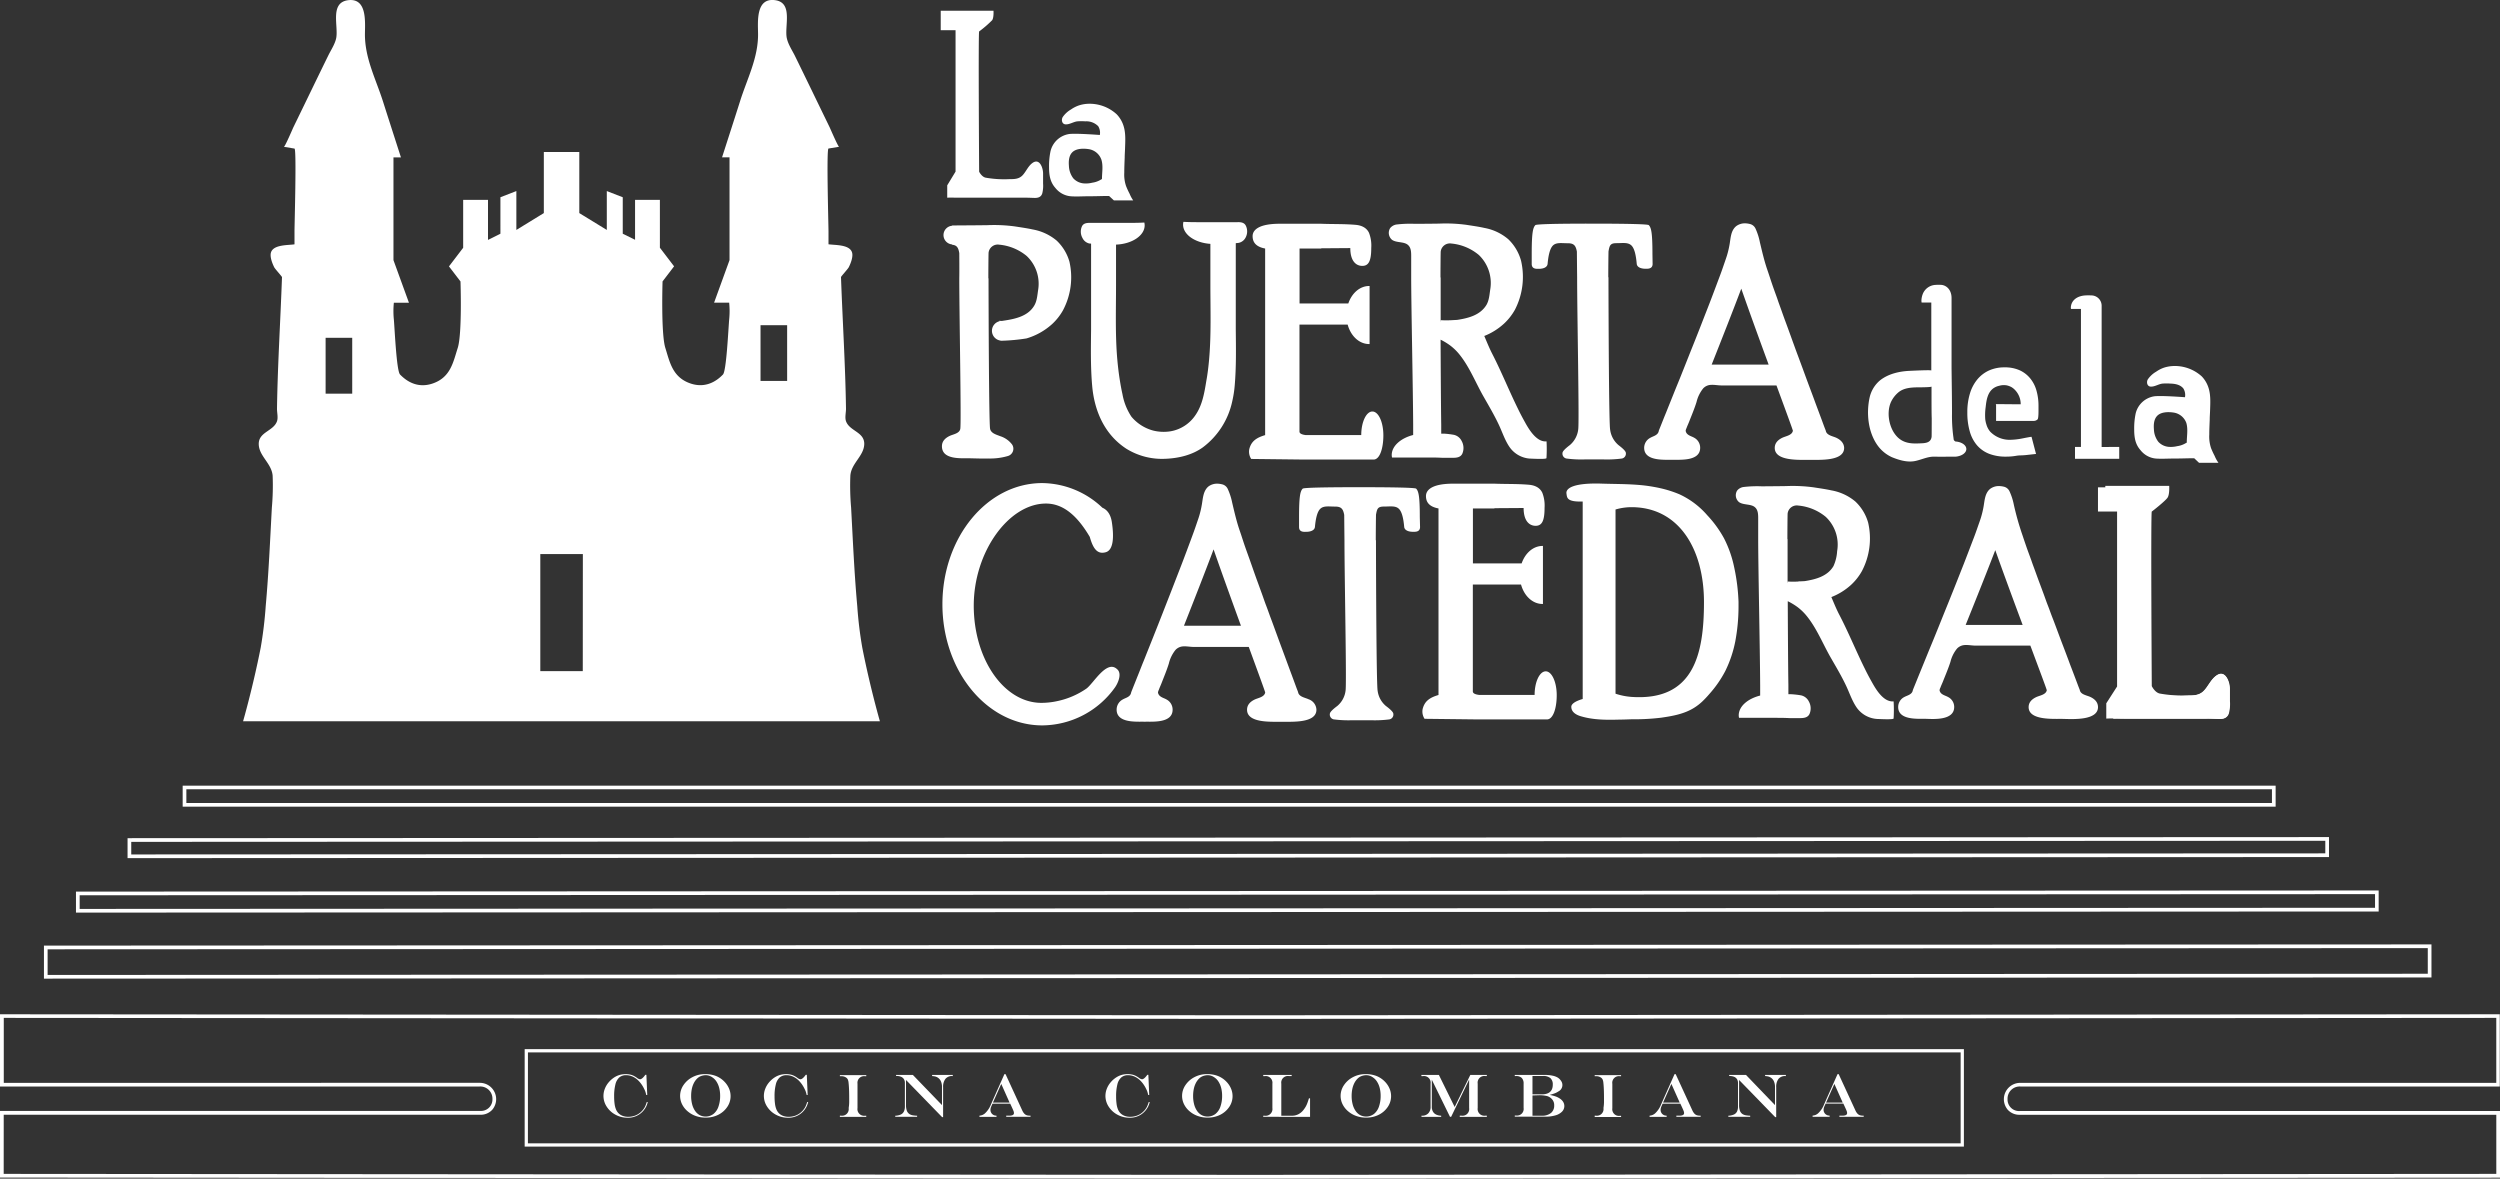 <svg xmlns="http://www.w3.org/2000/svg" id="Capa_1" data-name="Capa 1" viewBox="0 0 900 424.29"><rect x="0" y="0" width="900" height="424.29" fill="#333333" stroke="none"/><defs><style>.cls-1{fill:#fff;}</style></defs><title>la-puerta-de-la-catedral-logo-full-blanco</title><path class="cls-1" d="M857,650.64H338.88V615.54H857Zm-516.95-1.18H855.83V616.72H340.06Z" transform="translate(-150 -237.86)"></path><path class="cls-1" d="M969.23,528.27H215.76v-7.56H969.23Zm-752.14-1.33H967.9V522H217.09Z" transform="translate(-150 -237.86)"></path><path class="cls-1" d="M195.92,546.79V539.6h.66l791.2-.39h.66v7.19h-.66l-791.19.39Zm1.33-5.86v4.53l789.86-.39v-4.53Z" transform="translate(-150 -237.86)"></path><path class="cls-1" d="M177.35,566.4v-7.56H178l827.66-.41h.66V566h-.67L178,566.4Zm1.33-6.24v4.91l826.33-.41v-4.91Z" transform="translate(-150 -237.86)"></path><path class="cls-1" d="M165.82,590.17V578.28h.66l858.19-.43h.66v11.89h-.66l-858.19.43Zm1.32-10.56v9.23l856.86-.43v-9.23Z" transform="translate(-150 -237.86)"></path><path class="cls-1" d="M600,662.14l-449.34-.35H150l0-24H322.87a4.13,4.13,0,0,0,4.41-4.3A4.37,4.37,0,0,0,322.7,629H150l0-26h.66l449.3.36,449.3-.36h.66v26H877.3a4.37,4.37,0,0,0-4.58,4.53,4.13,4.13,0,0,0,4.42,4.3H1050v24h-.66Zm-448.67-1.68,448.67.35,448.67-.35V639.18H877.14a5.63,5.63,0,0,1-4.31-1.76,5.88,5.88,0,0,1,4.48-9.73h171.35V604.3L600,604.66l-448.64-.36v23.38H322.7a5.88,5.88,0,0,1,4.48,9.73,5.63,5.63,0,0,1-4.31,1.76H151.34Z" transform="translate(-150 -237.86)"></path><path class="cls-1" d="M382.82,634.61h.38a9,9,0,0,1-.57,1.6,7.39,7.39,0,0,1-.86,1.33,7.16,7.16,0,0,1-5.86,2.7,9,9,0,0,1-4.31-1.07,8.49,8.49,0,0,1-3.17-2.89,7,7,0,0,1-.71-6.41,8,8,0,0,1,1.35-2.31,9.17,9.17,0,0,1,2.07-1.84,7.34,7.34,0,0,1,4.11-1.17,7.74,7.74,0,0,1,1.47.13,5.45,5.45,0,0,1,1.32.43,8,8,0,0,1,1.28.78,2.32,2.32,0,0,0,1.08.51q.77,0,1.92-1.6h.38l.31,7.25h-.36q-.18-.79-.35-1.28a7.37,7.37,0,0,0-.45-1,10.72,10.72,0,0,0-1.76-2.61,7.37,7.37,0,0,0-2.21-1.66,5.65,5.65,0,0,0-2.46-.57,3.68,3.68,0,0,0-2.46.8,4.83,4.83,0,0,0-1.41,2.5,17,17,0,0,0-.46,4.32,19.65,19.65,0,0,0,.16,2.68,7.88,7.88,0,0,0,.5,2,4.38,4.38,0,0,0,.86,1.34,4.19,4.19,0,0,0,1.55,1,5.66,5.66,0,0,0,2,.34,7.1,7.1,0,0,0,1.93-.26,6.43,6.43,0,0,0,1.73-.77,7,7,0,0,0,1.47-1.27,6.85,6.85,0,0,0,.87-1.26A10.63,10.63,0,0,0,382.82,634.61Z" transform="translate(-150 -237.86)"></path><path class="cls-1" d="M403.87,624.54a10.7,10.7,0,0,1,3.87.67,8.65,8.65,0,0,1,3,2,8.09,8.09,0,0,1,1.68,2.46,6.89,6.89,0,0,1-.61,6.69,8.45,8.45,0,0,1-3.27,2.84,9.88,9.88,0,0,1-4.53,1,10.4,10.4,0,0,1-3.54-.59,9.19,9.19,0,0,1-2.92-1.68,7.86,7.86,0,0,1-2-2.53,6.8,6.8,0,0,1-.71-3,6.87,6.87,0,0,1,1.22-3.91,8.67,8.67,0,0,1,3.27-2.88A9.52,9.52,0,0,1,403.87,624.54Zm.28.39a5,5,0,0,0-1.85.34,4,4,0,0,0-1.46,1,6.43,6.43,0,0,0-1.11,1.61,8.53,8.53,0,0,0-.69,2.08,12.51,12.51,0,0,0-.23,2.48,11.65,11.65,0,0,0,.37,3,7.43,7.43,0,0,0,1.06,2.35,4.79,4.79,0,0,0,1.65,1.51,4.68,4.68,0,0,0,4.92-.39,5.71,5.71,0,0,0,1.81-2.61,11.54,11.54,0,0,0,.63-4,11.12,11.12,0,0,0-.35-2.83,7.62,7.62,0,0,0-1-2.29,5.14,5.14,0,0,0-1.57-1.55,4,4,0,0,0-1-.49A3.87,3.87,0,0,0,404.15,624.93Z" transform="translate(-150 -237.86)"></path><path class="cls-1" d="M440.57,634.61h.38a9,9,0,0,1-.57,1.6,7.39,7.39,0,0,1-.86,1.33,7.16,7.16,0,0,1-5.86,2.7,9,9,0,0,1-4.31-1.07,8.49,8.49,0,0,1-3.17-2.89,7,7,0,0,1-.71-6.41,8,8,0,0,1,1.35-2.31,9.17,9.17,0,0,1,2.07-1.84,7.34,7.34,0,0,1,4.11-1.17,7.74,7.74,0,0,1,1.47.13,5.45,5.45,0,0,1,1.32.43,8,8,0,0,1,1.28.78,2.32,2.32,0,0,0,1.08.51q.77,0,1.92-1.6h.38l.31,7.25h-.36q-.18-.79-.35-1.28a7.37,7.37,0,0,0-.45-1,10.72,10.72,0,0,0-1.76-2.61,7.37,7.37,0,0,0-2.21-1.66,5.65,5.65,0,0,0-2.46-.57,3.68,3.68,0,0,0-2.46.8,4.83,4.83,0,0,0-1.41,2.5,17,17,0,0,0-.46,4.32,19.65,19.65,0,0,0,.16,2.68,7.88,7.88,0,0,0,.5,2,4.38,4.38,0,0,0,.86,1.34,4.19,4.19,0,0,0,1.55,1,5.66,5.66,0,0,0,2,.34,7.1,7.1,0,0,0,1.93-.26,6.43,6.43,0,0,0,1.73-.77,7,7,0,0,0,1.47-1.27,6.85,6.85,0,0,0,.87-1.26A10.63,10.63,0,0,0,440.57,634.61Z" transform="translate(-150 -237.86)"></path><path class="cls-1" d="M452.36,639.5h.42a2.4,2.4,0,0,0,2.74-2.74q.09-.58.13-1t.06-1q0-.58,0-1.45,0-3.69-.22-5.56a4,4,0,0,0-.24-1.18,1.74,1.74,0,0,0-.53-.7,2.86,2.86,0,0,0-1.94-.57h-.42v-.4h9.5v.4h-.42A2.39,2.39,0,0,0,458.7,628v8.78a2.4,2.4,0,0,0,2.73,2.74h.42v.42h-9.5Z" transform="translate(-150 -237.86)"></path><path class="cls-1" d="M472.58,624.84h6.06l10.48,10.86v-6.5a5,5,0,0,0-.4-2.08,3,3,0,0,0-1.17-1.35,2.93,2.93,0,0,0-.83-.37,6.84,6.84,0,0,0-1.16-.16v-.4H493v.4h-.15a3,3,0,0,0-2.48,1,4.64,4.64,0,0,0-.85,3v10.78h-.36l-13-13.37v9a5.74,5.74,0,0,0,.31,2.09,2.51,2.51,0,0,0,1,1.23,3.45,3.45,0,0,0,1.39.44,11,11,0,0,0,1.3.11v.4h-7.87v-.4a5.28,5.28,0,0,0,2-.43A2.34,2.34,0,0,0,475.4,638a3.89,3.89,0,0,0,.36-1.77v-8.53a2.44,2.44,0,0,0-.35-1.34,2.26,2.26,0,0,0-1-.85,4,4,0,0,0-1.62-.3h-.19Z" transform="translate(-150 -237.86)"></path><path class="cls-1" d="M511.59,624.54h.4l6.07,13.19a4.14,4.14,0,0,0,.65,1,2.16,2.16,0,0,0,.81.58,2.92,2.92,0,0,0,1.07.18h.4v.42h-8.75v-.42h1.14a2.55,2.55,0,0,0,1.25-.23.78.78,0,0,0,.39-.72,2.23,2.23,0,0,0-.16-.73q-.16-.43-.69-1.57l-.1-.22q-.06-.15-.14-.29l-.25-.55h-6.39l-.49,1.12a3,3,0,0,0-.24,1.16,2,2,0,0,0,.28,1,1.88,1.88,0,0,0,.72.73,2,2,0,0,0,.52.23,3.55,3.55,0,0,0,.66.08v.42h-6.14v-.42a4.07,4.07,0,0,0,1.06-.24,3.9,3.9,0,0,0,.88-.54,8.7,8.7,0,0,0,2.23-3.34Zm-1.14,3.53-3,6.73h6Z" transform="translate(-150 -237.86)"></path><path class="cls-1" d="M563.53,634.61h.38a9,9,0,0,1-.57,1.6,7.39,7.39,0,0,1-.86,1.33,7.16,7.16,0,0,1-5.86,2.7,9,9,0,0,1-4.31-1.07,8.49,8.49,0,0,1-3.17-2.89,7,7,0,0,1-.71-6.41,8,8,0,0,1,1.35-2.31,9.17,9.17,0,0,1,2.07-1.84,7.34,7.34,0,0,1,4.11-1.17,7.74,7.74,0,0,1,1.47.13,5.45,5.45,0,0,1,1.32.43,8,8,0,0,1,1.28.78,2.32,2.32,0,0,0,1.08.51q.77,0,1.92-1.6h.38l.31,7.25h-.36q-.18-.79-.35-1.28a7.37,7.37,0,0,0-.45-1,10.72,10.72,0,0,0-1.76-2.61,7.37,7.37,0,0,0-2.21-1.66,5.65,5.65,0,0,0-2.46-.57,3.68,3.68,0,0,0-2.46.8,4.83,4.83,0,0,0-1.41,2.5,17,17,0,0,0-.46,4.32,19.65,19.65,0,0,0,.16,2.68,7.88,7.88,0,0,0,.5,2,4.38,4.38,0,0,0,.86,1.34,4.19,4.19,0,0,0,1.55,1,5.66,5.66,0,0,0,2,.34,7.1,7.1,0,0,0,1.93-.26,6.43,6.43,0,0,0,1.73-.77,7,7,0,0,0,1.47-1.27,6.85,6.85,0,0,0,.87-1.26A10.63,10.63,0,0,0,563.53,634.61Z" transform="translate(-150 -237.86)"></path><path class="cls-1" d="M584.58,624.54a10.7,10.7,0,0,1,3.87.67,8.65,8.65,0,0,1,3,2,8.09,8.09,0,0,1,1.68,2.46,6.89,6.89,0,0,1-.61,6.69,8.45,8.45,0,0,1-3.27,2.84,9.88,9.88,0,0,1-4.53,1,10.4,10.4,0,0,1-3.54-.59,9.19,9.19,0,0,1-2.92-1.68,7.86,7.86,0,0,1-2-2.53,6.8,6.8,0,0,1-.71-3,6.87,6.87,0,0,1,1.22-3.91,8.67,8.67,0,0,1,3.27-2.88A9.52,9.52,0,0,1,584.58,624.54Zm.28.39a5,5,0,0,0-1.85.34,4,4,0,0,0-1.46,1,6.43,6.43,0,0,0-1.11,1.61,8.53,8.53,0,0,0-.69,2.08,12.51,12.51,0,0,0-.23,2.48,11.65,11.65,0,0,0,.37,3,7.43,7.43,0,0,0,1.06,2.35,4.79,4.79,0,0,0,1.65,1.51,4.68,4.68,0,0,0,4.92-.39,5.71,5.71,0,0,0,1.81-2.61,11.54,11.54,0,0,0,.63-4,11.12,11.12,0,0,0-.35-2.83,7.62,7.62,0,0,0-1-2.29,5.14,5.14,0,0,0-1.57-1.55,4,4,0,0,0-1-.49A3.87,3.87,0,0,0,584.86,624.93Z" transform="translate(-150 -237.86)"></path><path class="cls-1" d="M604.76,624.84H615v.4H614a2.39,2.39,0,0,0-2.73,2.74v11.54h3.91a4.81,4.81,0,0,0,2.18-.51,5.44,5.44,0,0,0,1.78-1.43,11.75,11.75,0,0,0,.8-1.13,8.6,8.6,0,0,0,.66-1.36q.31-.8.62-1.84h.4v6.67H604.76l0-.4h.56a2.43,2.43,0,0,0,2.74-2.76V628a2.42,2.42,0,0,0-2.74-2.74h-.54Z" transform="translate(-150 -237.86)"></path><path class="cls-1" d="M641.65,624.54a10.7,10.7,0,0,1,3.87.67,8.65,8.65,0,0,1,3,2,8.09,8.09,0,0,1,1.68,2.46,6.89,6.89,0,0,1-.61,6.69,8.45,8.45,0,0,1-3.27,2.84,9.88,9.88,0,0,1-4.53,1,10.4,10.4,0,0,1-3.54-.59,9.19,9.19,0,0,1-2.92-1.68,7.86,7.86,0,0,1-2-2.53,6.8,6.8,0,0,1-.71-3,6.87,6.87,0,0,1,1.22-3.91,8.67,8.67,0,0,1,3.27-2.88A9.52,9.52,0,0,1,641.65,624.54Zm.28.39a5,5,0,0,0-1.85.34,4,4,0,0,0-1.46,1,6.43,6.43,0,0,0-1.11,1.61,8.53,8.53,0,0,0-.69,2.08,12.5,12.5,0,0,0-.23,2.48,11.65,11.65,0,0,0,.37,3,7.43,7.43,0,0,0,1.06,2.35,4.79,4.79,0,0,0,1.65,1.51,4.68,4.68,0,0,0,4.92-.39,5.71,5.71,0,0,0,1.81-2.61,11.54,11.54,0,0,0,.63-4,11.12,11.12,0,0,0-.35-2.83,7.62,7.62,0,0,0-1-2.29,5.14,5.14,0,0,0-1.57-1.55,4,4,0,0,0-1-.49A3.87,3.87,0,0,0,641.93,624.93Z" transform="translate(-150 -237.86)"></path><path class="cls-1" d="M661.67,624.84H668l5.68,11.54,5.63-11.54h5.95v.4h-.55a2.4,2.4,0,0,0-2.74,2.74v8.78a2.41,2.41,0,0,0,2.74,2.74h.55v.42h-9.75v-.42h.65a2.4,2.4,0,0,0,2.73-2.74V626.5h0l-6.48,13.42H672l-6.55-13.37h0v9.73a3.53,3.53,0,0,0,.39,1.72,2.62,2.62,0,0,0,1.14,1.09,4.31,4.31,0,0,0,1.84.42v.42h-7.08v-.42h.15a3,3,0,0,0,2.29-.85,3.17,3.17,0,0,0,.83-2.31V628a2.39,2.39,0,0,0-2.74-2.74h-.53Z" transform="translate(-150 -237.86)"></path><path class="cls-1" d="M695.32,624.84h11.05a12,12,0,0,1,2.48.25,6,6,0,0,1,1.88.67A3.89,3.89,0,0,1,712,627a2.57,2.57,0,0,1-1,3.79,6.44,6.44,0,0,1-1.25.65q-.67.26-1.89.59v0a13.44,13.44,0,0,1,2.56.7q2.74,1.21,2.74,3.32a2.86,2.86,0,0,1-.83,2,5.34,5.34,0,0,1-2.36,1.34,12.41,12.41,0,0,1-3.62.47H695.32v-.42h.44a2.4,2.4,0,0,0,2.74-2.74V628a2.85,2.85,0,0,0-.67-2.08,2.8,2.8,0,0,0-2.07-.68h-.44Zm6.37.38v6.61H705q4,0,4-3.51a3,3,0,0,0-.86-2.34,3.91,3.91,0,0,0-2.65-.76Zm0,7v7.3h3.39a5,5,0,0,0,3.29-1,3.34,3.34,0,0,0,1.14-2.71,3.14,3.14,0,0,0-.93-2.39,3.74,3.74,0,0,0-1.72-1,12.32,12.32,0,0,0-3-.27Z" transform="translate(-150 -237.86)"></path><path class="cls-1" d="M724.09,639.5h.42a2.4,2.4,0,0,0,2.74-2.74q.09-.58.13-1t.06-1q0-.58,0-1.45,0-3.69-.22-5.56a4,4,0,0,0-.24-1.18,1.74,1.74,0,0,0-.53-.7,2.86,2.86,0,0,0-1.94-.57h-.42v-.4h9.5v.4h-.42a2.39,2.39,0,0,0-2.73,2.74v8.78a2.4,2.4,0,0,0,2.73,2.74h.42v.42h-9.5Z" transform="translate(-150 -237.86)"></path><path class="cls-1" d="M752.84,624.54h.4l6.07,13.19a4.14,4.14,0,0,0,.65,1,2.16,2.16,0,0,0,.81.58,2.92,2.92,0,0,0,1.07.18h.4v.42h-8.75v-.42h1.14a2.55,2.55,0,0,0,1.25-.23.78.78,0,0,0,.39-.72,2.23,2.23,0,0,0-.16-.73q-.16-.43-.69-1.57l-.1-.22q-.06-.15-.14-.29l-.25-.55h-6.39l-.49,1.12a3,3,0,0,0-.24,1.16,2,2,0,0,0,.28,1,1.88,1.88,0,0,0,.72.73,2,2,0,0,0,.52.23,3.55,3.55,0,0,0,.66.08v.42h-6.14v-.42a4.07,4.07,0,0,0,1.06-.24,3.9,3.9,0,0,0,.88-.54,8.7,8.7,0,0,0,2.23-3.34Zm-1.14,3.53-3,6.73h6Z" transform="translate(-150 -237.86)"></path><path class="cls-1" d="M772.5,624.84h6.06L789,635.7v-6.5a5,5,0,0,0-.4-2.08,3,3,0,0,0-1.17-1.35,2.93,2.93,0,0,0-.83-.37,6.84,6.84,0,0,0-1.16-.16v-.4h7.47v.4h-.15a3,3,0,0,0-2.48,1,4.64,4.64,0,0,0-.85,3v10.78h-.36l-13-13.37v9a5.74,5.74,0,0,0,.31,2.09,2.51,2.51,0,0,0,1,1.23,3.45,3.45,0,0,0,1.39.44,11,11,0,0,0,1.3.11v.4h-7.87v-.4a5.28,5.28,0,0,0,2-.43,2.34,2.34,0,0,0,1.12-1.07,3.89,3.89,0,0,0,.36-1.77v-8.53a2.44,2.44,0,0,0-.35-1.34,2.25,2.25,0,0,0-1-.85,4,4,0,0,0-1.62-.3h-.19Z" transform="translate(-150 -237.86)"></path><path class="cls-1" d="M811.52,624.54h.4L818,637.73a4.14,4.14,0,0,0,.65,1,2.16,2.16,0,0,0,.81.58,2.92,2.92,0,0,0,1.07.18h.4v.42h-8.75v-.42h1.14a2.55,2.55,0,0,0,1.25-.23.78.78,0,0,0,.39-.72,2.23,2.23,0,0,0-.16-.73q-.16-.43-.69-1.57L814,636q-.06-.15-.14-.29l-.25-.55h-6.39l-.49,1.12a3,3,0,0,0-.24,1.16,2,2,0,0,0,.28,1,1.88,1.88,0,0,0,.72.73,2,2,0,0,0,.52.23,3.55,3.55,0,0,0,.66.08v.42h-6.14v-.42a4.07,4.07,0,0,0,1.06-.24,3.9,3.9,0,0,0,.88-.54,8.7,8.7,0,0,0,2.23-3.34Zm-1.14,3.53-3,6.73h6Z" transform="translate(-150 -237.86)"></path><path class="cls-1" d="M460.42,471a145.56,145.56,0,0,1-1.81-15c-1.07-11.78-1.57-23.61-2.21-35.41a90.32,90.32,0,0,1-.27-11.52c.34-4.44,4.84-7,5-11.28.13-4.46-5.29-4.68-6.57-8.3-.46-1.31,0-3.09,0-4.46-.23-15.79-1.24-31.63-1.8-47.42,0-.22,2.49-2.93,2.8-3.55.7-1.39,1.74-4,1.1-5.53-1.08-2.67-6-2.38-8.4-2.73,0-1.54,0-3.08,0-4.61,0-2.5-.78-29.72,0-29.86l3.82-.64c-.35.06-3.18-6.53-3.4-7-4.2-8.62-8.36-17.26-12.58-25.87-1-1.95-2.34-4-2.82-6.1-1-4.26,2.39-12.83-4.17-13.79-7-1-6.27,7.5-6.21,12,.12,8.78-4,16.39-6.54,24.57-2.12,6.68-4.28,13.34-6.42,20h2.69v37l-5.56,15.32h5.43a29.81,29.81,0,0,1,0,6.07c-.32,3.83-1,18.52-2.23,19.79s-5.43,5.43-11.81,3.19-7.34-7.66-8.94-12.76-1-23.94-1-23.94l4.15-5.43-5.11-6.7V309.82h-8.94v14.36L374.19,322V308.87l-5.74-2.23v14l-9.9-6.07v-22H345.78v22l-9.89,6.07v-14l-5.74,2.23V322l-4.47,2.23V309.82h-8.94v17.24l-5.11,6.7,4.15,5.43s.64,18.84-1,23.94-2.55,10.53-8.94,12.76-10.53-1.92-11.81-3.19-1.92-16-2.24-19.79a29.8,29.8,0,0,1,0-6.07h5.43l-5.57-15.32v-37h2.69c-2.14-6.67-4.3-13.33-6.42-20-2.59-8.18-6.65-15.78-6.54-24.57.06-4.48.75-13-6.21-12-6.56,1-3.21,9.53-4.17,13.79-.48,2.1-1.86,4.15-2.82,6.1-4.22,8.61-8.38,17.25-12.58,25.87-.22.45-3,7-3.4,7l3.82.64c.79.13,0,27.35,0,29.86,0,1.54,0,3.07,0,4.61-2.35.35-7.31.06-8.4,2.73-.63,1.57.41,4.14,1.1,5.53.31.62,2.81,3.33,2.8,3.55-.56,15.79-1.57,31.63-1.8,47.42,0,1.37.46,3.15,0,4.46-1.28,3.62-6.69,3.84-6.57,8.3.12,4.28,4.62,6.84,5,11.28a89.38,89.38,0,0,1-.28,11.52c-.64,11.8-1.14,23.63-2.21,35.41a145.84,145.84,0,0,1-1.81,15c-2.83,14.36-6.34,26.49-6.34,26.49H466.76S463.25,485.38,460.42,471ZM276.8,379.59h-9.58V359.48h9.58Zm83,99.88H344.51V437.33h15.32ZM433.37,375h-9.58V354.93h9.58Z" transform="translate(-150 -237.86)"></path><path class="cls-1" d="M914.38,484.89V421.52h-6.47v-8.75h23s.2,3.06-.59,4.25-5.29,4.74-5.68,5,0,62.83,0,62.83,1.08,2.28,2.84,2.68a45.16,45.16,0,0,0,10.32.66c2.09,0,4,0,5.63-1.57S946,482.37,948,481c3.08-2.21,4.57,2.24,4.58,4.7,0,1.5,0,3,0,4.52a14.49,14.49,0,0,1-.35,4.42c-.51,1.72-1.85,2.1-3.48,2.06s-3-.13-4.49-.1c-2.29,0-4.58,0-6.87,0-4.57,0-9.14,0-13.72,0-2.73,0-5.45,0-8.17,0-1.53,0-3.1-.09-4.63,0h-.1V491Z" transform="translate(-150 -237.86)"></path><path class="cls-1" d="M494,299.64V248.72h-5.34v-7h19s.16,2.46-.48,3.41a39.68,39.68,0,0,1-4.69,4.05c-.33.24,0,50.49,0,50.49s.89,1.84,2.34,2.15a38.1,38.1,0,0,0,8.52.53c1.73,0,3.35,0,4.65-1.26s2.08-3.44,3.73-4.59c2.55-1.78,3.77,1.8,3.78,3.78,0,1.21,0,2.42,0,3.63a11.38,11.38,0,0,1-.29,3.55c-.42,1.38-1.53,1.69-2.87,1.65s-2.46-.1-3.71-.08c-1.89,0-3.78,0-5.68,0-3.78,0-7.55,0-11.33,0-2.25,0-4.5,0-6.75,0-1.27,0-2.56-.07-3.83,0H491v-4.45Z" transform="translate(-150 -237.86)"></path><path class="cls-1" d="M912.15,485v-63h-6.88v-8.69h24.51s.21,3-.63,4.22-5.64,4.72-6.05,5,0,62.48,0,62.48,1.15,2.27,3,2.67a51.81,51.81,0,0,0,11,.66c2.23,0,4.31,0,6-1.56s2.68-4.27,4.81-5.69c3.28-2.19,4.86,2.24,4.87,4.68,0,1.5,0,3,0,4.49a13.57,13.57,0,0,1-.37,4.39c-.54,1.71-2,2.09-3.71,2s-3.17-.13-4.78-.1c-2.44,0-4.88,0-7.32,0-4.86,0-9.74,0-14.6,0-2.9,0-5.8,0-8.7,0-1.63,0-3.3-.09-4.93,0h-.11v-5.5Z" transform="translate(-150 -237.86)"></path><path class="cls-1" d="M556.68,307.66a29.23,29.23,0,0,1-1.3-2.82,12.86,12.86,0,0,1-.64-4.82c0-1.81.08-3.61.15-5.41,0-1,.08-2.07.12-3.11.08-2.61.3-5.44-.44-8A10.56,10.56,0,0,0,552,279a14.41,14.41,0,0,0-10.65-3.76,12.2,12.2,0,0,0-3,.59,11.41,11.41,0,0,0-2.8,1.44,9.1,9.1,0,0,0-3,2.78c-.55,1-.24,2.51,1.06,2.58,1.47.07,2.83-.94,4.28-1.09a21.49,21.49,0,0,1,2.84,0,6,6,0,0,1,4.62,1.75,4.44,4.44,0,0,1,.59,3.16s-9.27-.71-11.29-.3a8.16,8.16,0,0,0-6.47,6.18,25.67,25.67,0,0,0-.52,5.69c0,2.79.35,5.34,2.28,7.5a7.92,7.92,0,0,0,5.52,3c2.05.16,4.14,0,6.19,0s4.26-.06,6.39-.11l1.22,0L551,310h6.95A11.71,11.71,0,0,1,556.68,307.66Zm-10-5.43v.12l-.18.06a8,8,0,0,1-3.28,1.22,9.62,9.62,0,0,1-2.81.27,5.75,5.75,0,0,1-4-1.82,7.79,7.79,0,0,1-1.6-4.48c-.13-1.54-.05-3.43,1-4.68,1.35-1.65,4.14-1.67,6.06-1.38a5.76,5.76,0,0,1,4.62,3.77C547.21,297.57,546.71,299.92,546.71,302.23Z" transform="translate(-150 -237.86)"></path><path class="cls-1" d="M947.28,402a28.88,28.88,0,0,1-1.3-2.81,13,13,0,0,1-.64-4.82c0-1.81.09-3.61.16-5.41,0-1,.08-2.07.12-3.1.08-2.61.29-5.44-.44-8a10.57,10.57,0,0,0-2.55-4.5A14.42,14.42,0,0,0,932,369.65a12.34,12.34,0,0,0-3,.58,11.52,11.52,0,0,0-2.8,1.45,9.13,9.13,0,0,0-3,2.78c-.55,1-.24,2.52,1.06,2.58,1.47.07,2.82-.94,4.28-1.09a21.55,21.55,0,0,1,2.84,0c1.68.06,3.49.37,4.62,1.75a4.41,4.41,0,0,1,.59,3.16s-9.27-.71-11.29-.29a8.16,8.16,0,0,0-6.47,6.18,25.92,25.92,0,0,0-.52,5.69c0,2.79.35,5.34,2.29,7.5a7.92,7.92,0,0,0,5.52,3c2.05.15,4.14,0,6.19,0s4.26-.06,6.39-.11l1.22,0,1.72,1.63h7A11.83,11.83,0,0,1,947.28,402Zm-10-4.93v.12l-.18.06a8,8,0,0,1-3.28,1.22,9.62,9.62,0,0,1-2.81.27,5.72,5.72,0,0,1-4-1.82,7.77,7.77,0,0,1-1.6-4.48c-.13-1.54-.05-3.42,1-4.68,1.35-1.65,4.14-1.67,6.06-1.38a5.77,5.77,0,0,1,4.62,3.77C937.74,392.44,937.24,394.79,937.24,397.1Z" transform="translate(-150 -237.86)"></path><path class="cls-1" d="M598.53,319.18c-.57-1.24-1.83-1.37-3-1.34-1.74,0-3.47,0-5.21,0h-9.55c-.64,0-2.57,0-4.74-.12a4.43,4.43,0,0,0-.12,1c0,3.6,4.3,6.56,9.83,6.93q0,2.1,0,4.2,0,5.31,0,10.63c0,8.85.32,17.89-.46,26.8-.23,2.57-.53,5.14-1,7.69-.69,4.23-1.41,8.71-3.91,12.32a13.55,13.55,0,0,1-8.93,5.83,15.67,15.67,0,0,1-6.23-.24,15.4,15.4,0,0,1-7.89-5,21.44,21.44,0,0,1-3.24-8.14c-.36-1.58-.64-3.16-.9-4.76-.42-2.55-.72-5.12-.95-7.69-.78-8.91-.45-18-.46-26.8q0-5.32,0-10.63v-3.94c5.75-.22,10.31-3.24,10.31-6.95a4.78,4.78,0,0,0-.12-1c-2.17.13-4.1.12-4.74.12h-9.55c-1.74,0-3.47,0-5.21,0-1.21,0-2.47.1-3,1.35a4.66,4.66,0,0,0,.22,4.08,3.63,3.63,0,0,0,2.48,2c.21,0,.42,0,.63.08,0,1.38,0,2.76,0,4.14,0,6.91,0,13.82,0,20.73,0,2,0,4,0,6-.07,6.75-.2,13.52.39,20.25.78,9.07,4.46,17.6,12.33,22.7a24.38,24.38,0,0,0,14.1,3.6c4.68-.19,9.56-1.33,13.4-4.1a28,28,0,0,0,10.61-16.64,40,40,0,0,0,.87-5.56c.58-6.73.46-13.5.39-20.25,0-2,0-4,0-6,0-6.91,0-13.81,0-20.73,0-1.44,0-2.88,0-4.32h-.1c.4-.06.81-.07,1.21-.14a3.67,3.67,0,0,0,2.48-2A4.67,4.67,0,0,0,598.53,319.18Z" transform="translate(-150 -237.86)"></path><path class="cls-1" d="M744.88,329.32c0-7.72-.43-9.47-1.31-10.41-.32-.35-7.14-.53-20.42-.54s-20.1.19-20.42.54c-.88.94-1.31,2.69-1.31,10.41v3.58c0,2,2,1.73,2.72,1.73,1,0,2.85-.31,3-1.79.26-2.84.78-5.57,2-6.67s3.05-.74,5.32-.74,2.84,1,3.22,3c0,.17.06,6.78.09,9.24h0c0,13.28.82,52.76.38,54.87a8.7,8.7,0,0,1-3,5.55c-1.77,1.34-2.65,2.29-2.65,2.84a1.77,1.77,0,0,0,1.42,2,41.19,41.19,0,0,0,6.66.32l3.24,0H724l3.23,0a41.17,41.17,0,0,0,6.66-.32,1.78,1.78,0,0,0,1.42-2c0-.55-.89-1.5-2.66-2.84a8.72,8.72,0,0,1-3-5.55c-.44-2.11-.58-41.59-.6-54.87h-.07c0-2.34.06-9.2.09-9.37.38-2,.56-2.9,2.83-2.9s4.08-.35,5.32.74,1.75,3.82,2,6.67c.13,1.48,2,1.79,3,1.79.71,0,2.72.25,2.72-1.73Z" transform="translate(-150 -237.86)"></path><path class="cls-1" d="M661.13,424.06c0-7.63-.44-9.36-1.31-10.28q-.49-.52-20.43-.53c-13.27,0-20.09.18-20.42.53-.88.92-1.31,2.65-1.31,10.28v3.54c0,2,2,1.71,2.72,1.71.95,0,2.85-.3,3-1.77.26-2.81.78-5.5,2-6.58s3-.73,5.31-.73,2.85,1,3.23,3c0,.16.06,6.69.09,9.12h0c0,13.11.82,52.11.39,54.2a8.55,8.55,0,0,1-3,5.48c-1.77,1.32-2.65,2.26-2.65,2.81a1.75,1.75,0,0,0,1.42,2,41.79,41.79,0,0,0,6.66.31l3.24,0h.22l3.23,0a41.82,41.82,0,0,0,6.66-.31,1.75,1.75,0,0,0,1.42-2q0-.83-2.65-2.81a8.57,8.57,0,0,1-3-5.48c-.44-2.09-.58-41.09-.6-54.2h-.07c0-2.31.06-9.08.09-9.26.38-2,.56-2.87,2.83-2.87s4.08-.35,5.31.73,1.75,3.78,2,6.58c.14,1.46,2,1.77,3,1.77.71,0,2.71.25,2.71-1.71Z" transform="translate(-150 -237.86)"></path><path class="cls-1" d="M535,332.08a16.78,16.78,0,0,0-4.61-7.61,18.37,18.37,0,0,0-8.59-4c-2.13-.47-4.29-.76-6.44-1.1a56.12,56.12,0,0,0-9.85-.45c-3.89.06-7.77.07-11.67.1h-1.07v.11a3.37,3.37,0,0,0,0,6.72v.13c1.75.14,2.25,1.13,2.57,3,0,.17.06,6.7,0,9.12,0,13.11.77,52.08.36,54.17-.32,1.66-2.55,1.92-3.82,2.52-1.51.72-2.75,1.84-2.78,3.62-.1,5.1,7,4.37,10.33,4.44,2.16.05,4.33.13,6.49.07a22.66,22.66,0,0,0,6.9-.89,2.73,2.73,0,0,0,1.53-4.15,8.62,8.62,0,0,0-4.28-3c-1.32-.54-3.32-1-3.64-2.66-.4-2.09-.54-41.07-.56-54.17h-.07c0-2.31.05-9.07.09-9.25a3.32,3.32,0,0,1,3.83-2.86,18.09,18.09,0,0,1,9.88,4.07,13.73,13.73,0,0,1,4.11,12.35c-.27,1.82-.39,3.77-1.32,5.41-2.22,3.91-6.84,4.9-11,5.52l-.66.1h-.18c-.37,0-.73,0-.73-.17v.29a3.54,3.54,0,0,0,.06,6.9,2.25,2.25,0,0,0,.88.11,67.52,67.52,0,0,0,8.79-.83,23.64,23.64,0,0,0,9.2-5.15,20.23,20.23,0,0,0,3.94-5A25.33,25.33,0,0,0,535,332.08Z" transform="translate(-150 -237.86)"></path><path class="cls-1" d="M644.05,386c-2.19,0-4,3.79-4,8.49h-20c-1.24-.16-2.23-.51-2.24-1.24,0-2.48,0-5,0-7.43V354.72h17.35c1.11,4.09,4.15,7,7.74,7h.15v-20.9h-.15c-3.37,0-6.25,2.59-7.51,6.29H617.84V327.34h7.77v-.09l10.5-.08c0,4.7,2.08,6.41,4.32,6.41s3.22-1.69,3.22-6.44a12.74,12.74,0,0,0-.8-5.44c-.9-1.92-2.76-2.72-4.83-2.9-4.11-.36-8.28-.22-12.41-.39H619.3c-1.92,0-3.85,0-5.78,0h-2.83c-7.07,0-9.75,2-9.75,4.46,0,1.81.78,3.76,4.51,4.46V394.5c-3,.9-5,2.1-5.72,5.1a4.82,4.82,0,0,0,.7,3.48l19,.22h25.07c2.21,0,3.51-4,3.51-8.73S646.26,386,644.05,386Z" transform="translate(-150 -237.86)"></path><path class="cls-1" d="M706.46,479.54c-2.19,0-4,3.79-4,8.49h-20c-1.24-.16-2.23-.5-2.24-1.25,0-2.48,0-5,0-7.43V448.29h17.35c1.12,4.09,4.15,7,7.74,7h.15V434.4h-.15c-3.37,0-6.25,2.59-7.52,6.29H680.25V420.9H688v-.09l10.5-.07c0,4.69,2.08,6.41,4.32,6.41s3.22-1.69,3.22-6.44a12.72,12.72,0,0,0-.8-5.44c-.9-1.92-2.76-2.72-4.83-2.9-4.11-.36-8.28-.22-12.41-.39H673.1c-7.07,0-9.75,2-9.75,4.46,0,1.82.78,3.77,4.51,4.46v67.15c-3,.9-5,2.1-5.72,5.11a4.81,4.81,0,0,0,.7,3.47l19,.22h25.07c2.21,0,3.51-4,3.51-8.73S708.66,479.54,706.46,479.54Z" transform="translate(-150 -237.86)"></path><path class="cls-1" d="M706.76,396.77h-.4c-3.2,0-5.68-3.93-7.06-6.35-1-1.8-2-3.64-2.88-5.49-3.2-6.5-5.89-13.23-9.21-19.68-1.08-2.1-1.95-4.28-2.87-6.44a23,23,0,0,0,7.08-4.42,20.49,20.49,0,0,0,3.94-5,25.79,25.79,0,0,0,2.23-17.63A16.94,16.94,0,0,0,693,324a18.23,18.23,0,0,0-8.6-4.08c-2.13-.48-4.29-.77-6.44-1.11a55.7,55.7,0,0,0-9.85-.45c-2.92.05-5.84.06-8.75.08a41.65,41.65,0,0,0-6.41.22,3.59,3.59,0,0,0-2.5,1.33,3.26,3.26,0,0,0,.69,4.21c1.68,1.18,4.49.52,5.89,2,1,1,1,2.65,1,4q0,2.56,0,5.12c0,.79,0,1.58,0,2.37,0,9.79.65,40.32.71,53v3.77c-4.52,1.16-7.72,4-7.72,7.22a4.6,4.6,0,0,0,.11.88H664.7c.64,0,2.47,0,4.59.11,1.25,0,2.49,0,3.73,0s2.78-.11,3.42-1.5a5.18,5.18,0,0,0-.25-4.56,4.09,4.09,0,0,0-2.79-2.21,31,31,0,0,0-3.56-.43l-1,0v-3.27c-.1-6.36-.19-22-.23-30.86,0,.1,0,.21,0,.3a22,22,0,0,1,3.61,2.21,18.79,18.79,0,0,1,3.33,3.31c3.53,4.44,5.7,10,8.48,14.88,1.94,3.42,3.95,6.8,5.61,10.36,1.25,2.68,2.17,5.58,3.87,8a9.71,9.71,0,0,0,7.35,4.06c.53,0,5.8.33,5.87-.18A52.89,52.89,0,0,0,706.76,396.77Zm-32-43.76-2.19.12s0,0,0-.07v.07a34.09,34.09,0,0,1-3.87,0c0,.19,0,.41-.06.62,0-6.48,0-12.29,0-16h-.07c0-2.33.05-9.15.09-9.34a3.33,3.33,0,0,1,3.83-2.88,18,18,0,0,1,9.88,4.11,13.94,13.94,0,0,1,4.11,12.46c-.27,1.84-.39,3.81-1.32,5.46C682.93,351.3,678.68,352.38,674.73,353Z" transform="translate(-150 -237.86)"></path><path class="cls-1" d="M831.7,490.37h-.4c-3.2,0-5.68-3.89-7.05-6.29-1-1.77-2-3.59-2.88-5.42-3.2-6.43-5.89-13.1-9.21-19.47-1.09-2.08-1.95-4.24-2.87-6.38a22.91,22.91,0,0,0,7.07-4.38,20.06,20.06,0,0,0,3.94-5A25.27,25.27,0,0,0,822.53,426a16.73,16.73,0,0,0-4.61-7.6,18.35,18.35,0,0,0-8.59-4c-2.13-.47-4.29-.76-6.44-1.1a56.4,56.4,0,0,0-9.85-.45c-2.92.05-5.84.06-8.76.09a41.61,41.61,0,0,0-6.41.22,3.58,3.58,0,0,0-2.5,1.31,3.2,3.2,0,0,0,.69,4.16c1.68,1.17,4.49.52,5.89,2,1,1,1,2.63,1,4,0,1.69,0,3.37,0,5.06,0,.78,0,1.56,0,2.34,0,9.69.65,39.91.71,52.5v3.73c-4.53,1.15-7.72,3.91-7.72,7.15a4.72,4.72,0,0,0,.11.87h13.63c.65,0,2.47,0,4.59.1,1.25,0,2.49,0,3.73,0s2.78-.11,3.42-1.49a5.08,5.08,0,0,0-.24-4.51,4.1,4.1,0,0,0-2.79-2.19,31.05,31.05,0,0,0-3.57-.41c-.34,0-.68,0-1,0v-3.24c-.11-6.29-.19-21.79-.23-30.54,0,.09,0,.2,0,.29a22.47,22.47,0,0,1,3.61,2.19,18.86,18.86,0,0,1,3.33,3.28c3.53,4.4,5.69,9.87,8.47,14.73,1.94,3.39,3.95,6.73,5.61,10.26,1.25,2.65,2.17,5.52,3.87,7.94a9.74,9.74,0,0,0,7.35,4c.53,0,5.8.32,5.87-.18A51.25,51.25,0,0,0,831.7,490.37Zm-32-43.31-1.46.08s-.77,0-.77,0v.07a33.56,33.56,0,0,1-3.88,0c0,.19,0,.4-.06.6,0-6.4,0-12.16,0-15.86h-.07c0-2.31.05-9.06.09-9.24a3.31,3.31,0,0,1,3.83-2.85,18.08,18.08,0,0,1,9.88,4.06,13.71,13.71,0,0,1,4.11,12.34,15.18,15.18,0,0,1-1.32,5.4C807.87,445.36,803.61,446.44,799.66,447.07Z" transform="translate(-150 -237.86)"></path><path class="cls-1" d="M811.07,395.46c-1.26-.59-3.46-.86-3.78-2.5a4.43,4.43,0,0,0-.16-.45l-.39-1-.65-1.76c-.27-.75-.55-1.49-.83-2.24l-1-2.68c-.4-1.06-.79-2.12-1.18-3.19s-.86-2.31-1.29-3.46-.93-2.49-1.39-3.73l-1.49-4.07-1.52-4.1q-.79-2.11-1.55-4.21c-.53-1.45-1.05-2.91-1.58-4.37s-1-2.75-1.51-4.12-1-2.75-1.49-4.14-1-2.72-1.44-4.08l-1.27-3.52q-.63-1.78-1.22-3.58c-.35-1.06-.69-2.12-1.06-3.18-1.14-3.28-1.9-6.64-2.71-10a22.19,22.19,0,0,0-1.56-4.9,3,3,0,0,0-2.11-1.7,7.68,7.68,0,0,0-1.67-.22,5.18,5.18,0,0,0-3.17,1c-2,1.61-2,4.37-2.41,6.64a33.49,33.49,0,0,1-.93,3.93c-.26.85-.56,1.68-.85,2.52q-.53,1.56-1.08,3.12c-.4,1.11-.81,2.2-1.23,3.31l-1.44,3.84c-.53,1.4-1.06,2.81-1.6,4.21s-1.12,2.88-1.68,4.31l-1.79,4.6c-.6,1.55-1.22,3.09-1.83,4.64L758.36,365l-1.81,4.57-1.74,4.36L753.15,378l-1.52,3.79-1.35,3.36c-.39,1-.77,1.91-1.16,2.86l-.91,2.29c-.22.55-.44,1.1-.66,1.65-.11.27-.22.54-.32.82a1.55,1.55,0,0,0-.06.17c-.25,1.64-2,1.9-3,2.5A4.1,4.1,0,0,0,741.9,399c-.08,5,7.4,4.32,10.08,4.39,2.67-.08,10.16.65,10.08-4.39a4.09,4.09,0,0,0-2.22-3.59c-1-.59-2.79-.86-3-2.5a2.9,2.9,0,0,1,.29-.89c.27-.77.63-1.51.93-2.27.93-2.37,1.93-4.73,2.69-7.16a12.34,12.34,0,0,1,2.41-4.92,4,4,0,0,1,2.69-1.25c1.28-.1,2.58.19,3.87.2s2.82,0,4.24,0c2.3,0,4.59,0,6.89,0h8.68c3.4,9.25,5.94,16.15,5.91,16.32-.32,1.64-2.52,1.9-3.78,2.5-1.49.71-2.72,1.83-2.75,3.59-.1,5,9.17,4.32,12.49,4.39,3.31-.08,12.58.65,12.49-4.39C813.79,397.29,812.56,396.17,811.07,395.46ZM766.2,369.12c3.65-9.21,7.67-19.4,10.66-27.34,2.79,8,6.48,18.17,9.85,27.34Z" transform="translate(-150 -237.86)"></path><path class="cls-1" d="M863.71,421.79h0Z" transform="translate(-150 -237.86)"></path><path class="cls-1" d="M902.51,488.76c-1.26-.59-3.46-.84-3.78-2.46a3,3,0,0,0-.16-.44l-.39-1c-.22-.58-.43-1.16-.65-1.73-.28-.74-.55-1.47-.83-2.2l-1-2.63c-.4-1-.79-2.1-1.18-3.14l-1.29-3.42q-.7-1.84-1.4-3.67l-1.49-4c-.5-1.35-1-2.69-1.52-4s-1-2.76-1.55-4.14-1.05-2.87-1.58-4.3-1-2.7-1.51-4.06-1-2.71-1.49-4.07-1-2.68-1.44-4c-.42-1.15-.85-2.31-1.27-3.46s-.82-2.35-1.22-3.52-.69-2.09-1.06-3.13a100.31,100.31,0,0,1-2.72-9.84,21.22,21.22,0,0,0-1.56-4.83,3,3,0,0,0-2.11-1.67,8.1,8.1,0,0,0-1.67-.21,5.22,5.22,0,0,0-3.17,1c-1.95,1.58-2,4.3-2.41,6.54a33.49,33.49,0,0,1-.94,3.87c-.26.83-.56,1.66-.85,2.48q-.53,1.54-1.08,3.07c-.39,1.09-.81,2.17-1.23,3.25l-1.44,3.77q-.79,2.08-1.6,4.15c-.56,1.42-1.12,2.83-1.68,4.25l-1.79,4.52-1.83,4.56-1.83,4.52-1.81,4.5-1.74,4.29c-.55,1.35-1.1,2.69-1.65,4l-1.52,3.73-1.35,3.31-1.15,2.82-.91,2.25c-.22.54-.44,1.08-.66,1.62-.11.27-.22.54-.32.81a.79.79,0,0,0-.06.17c-.25,1.61-2,1.87-3.05,2.46a4,4,0,0,0-2.22,3.53c-.08,5,7.4,4.25,10.08,4.33s10.16.64,10.08-4.33a4,4,0,0,0-2.22-3.53c-1-.59-2.8-.84-3.05-2.46a2.85,2.85,0,0,1,.29-.87c.27-.76.63-1.49.93-2.24.92-2.33,1.92-4.66,2.69-7.05a12,12,0,0,1,2.41-4.84,4.13,4.13,0,0,1,2.69-1.24c1.28-.1,2.59.19,3.87.2s2.82,0,4.24,0h15.57c3.4,9.11,5.95,15.91,5.91,16.07-.31,1.61-2.52,1.87-3.78,2.46-1.49.7-2.72,1.79-2.75,3.53-.1,5,9.17,4.25,12.49,4.33s12.58.64,12.48-4.33C905.23,490.55,904,489.45,902.51,488.76Zm-44.87-25.93c3.65-9.07,7.67-19.1,10.66-26.92,2.79,7.87,6.48,17.89,9.85,26.92Z" transform="translate(-150 -237.86)"></path><path class="cls-1" d="M582.3,421.23h0Z" transform="translate(-150 -237.86)"></path><path class="cls-1" d="M621.1,489.6c-1.26-.6-3.46-.87-3.78-2.52a4.2,4.2,0,0,0-.15-.45l-.39-1-.65-1.77q-.41-1.12-.83-2.25l-1-2.69c-.4-1.07-.79-2.14-1.18-3.2s-.86-2.33-1.29-3.49-.93-2.5-1.39-3.75l-1.49-4.08c-.5-1.38-1-2.75-1.52-4.12s-1-2.82-1.55-4.23-1.05-2.93-1.58-4.39l-1.51-4.15c-.51-1.38-1-2.76-1.49-4.16l-1.44-4.1c-.42-1.18-.85-2.36-1.27-3.54s-.83-2.39-1.22-3.59-.69-2.13-1.06-3.19c-1.14-3.3-1.91-6.67-2.71-10.05A22.54,22.54,0,0,0,592,413.9a3,3,0,0,0-2.11-1.7,7.52,7.52,0,0,0-1.67-.22,5.18,5.18,0,0,0-3.17,1c-1.95,1.62-2,4.4-2.41,6.68a34.19,34.19,0,0,1-.93,3.95c-.26.86-.56,1.7-.85,2.54-.35,1.05-.71,2.09-1.09,3.14s-.81,2.22-1.22,3.32l-1.44,3.86c-.53,1.41-1.06,2.83-1.6,4.23s-1.12,2.9-1.68,4.34-1.19,3.07-1.79,4.62-1.21,3.11-1.82,4.66L568.39,459l-1.81,4.6c-.58,1.46-1.16,2.92-1.74,4.38l-1.65,4.13c-.51,1.27-1,2.55-1.52,3.81s-.9,2.25-1.35,3.39c-.39,1-.77,1.91-1.15,2.88l-.92,2.3c-.22.55-.44,1.1-.66,1.66-.11.27-.22.55-.32.82,0,.06-.05.12-.06.17-.25,1.65-2,1.92-3,2.52a4.11,4.11,0,0,0-2.22,3.6c-.08,5.07,7.4,4.34,10.08,4.42,2.67-.08,10.16.65,10.07-4.42a4.11,4.11,0,0,0-2.22-3.6c-1-.6-2.8-.87-3.05-2.52a3,3,0,0,1,.29-.89c.27-.78.63-1.53.93-2.29.93-2.38,1.92-4.75,2.69-7.2a12.34,12.34,0,0,1,2.41-4.94,4.06,4.06,0,0,1,2.68-1.26c1.28-.1,2.59.19,3.88.2s2.82,0,4.24,0h15.57c3.4,9.3,5.95,16.24,5.91,16.41-.32,1.65-2.52,1.92-3.78,2.52-1.49.71-2.72,1.83-2.75,3.6-.1,5.07,9.17,4.34,12.49,4.42,3.31-.08,12.58.65,12.48-4.42A4.13,4.13,0,0,0,621.1,489.6Zm-44.87-26.48c3.65-9.25,7.67-19.5,10.66-27.48,2.79,8,6.49,18.26,9.85,27.48Z" transform="translate(-150 -237.86)"></path><path class="cls-1" d="M881.36,395.13c0-.1-3.07.52-3.33.57a24.61,24.61,0,0,1-4.32.49,9.77,9.77,0,0,1-7.2-2.89,6.87,6.87,0,0,1-1.41-2.64,9.34,9.34,0,0,1-.42-2,20.72,20.72,0,0,1,.16-4.25c.27-2.49.67-5.33,2.91-6.85a5.61,5.61,0,0,1,1.93-.81,6.07,6.07,0,0,1,2.79-.15,6.56,6.56,0,0,1,1.63.61,5.71,5.71,0,0,1,1.26,1,7.31,7.31,0,0,1,2.09,5.19H876l-6.69-.06h-.82a1.71,1.71,0,0,1,.1.46v5.59c2.31,0,4.62,0,6.94,0,1.53,0,3.06,0,4.59,0h2a2,2,0,0,0,1.39-.54c.4-.36.35-3,.35-3.89v-1a20,20,0,0,0-.7-5.37,12,12,0,0,0-2.18-4.38,10.53,10.53,0,0,0-3.79-3,12.83,12.83,0,0,0-5.58-1.1,13.3,13.3,0,0,0-5.54,1.11,11.82,11.82,0,0,0-4.22,3.22,14.4,14.4,0,0,0-2.68,5.1,22.75,22.75,0,0,0-.93,6.77,24.17,24.17,0,0,0,.9,6.94,13,13,0,0,0,2.66,5,11.08,11.08,0,0,0,4.35,3,16.48,16.48,0,0,0,6,1,21.34,21.34,0,0,0,3.73-.31c1.16-.2,1.68-.09,3.14-.23.27,0,3.28-.37,3.95-.42Z" transform="translate(-150 -237.86)"></path><path class="cls-1" d="M906.59,398.78V347.84a3.72,3.72,0,0,0-3.72-3.63h-.06a17.78,17.78,0,0,0-2,0c-1.94.09-4,.85-4.9,2.69a4.2,4.2,0,0,0-.41,1.68,3.92,3.92,0,0,0,.06.5h3.58v49.67H897v4.28h15.92v-4.28Z" transform="translate(-150 -237.86)"></path><path class="cls-1" d="M857.88,399.52c0-1.43-1.72-2.58-3.92-2.72-.79-.53-.57-.59-.76-1.69a56.21,56.21,0,0,1-.48-8.41c0-5.5-.1-11-.16-16.47h0V345.14c0-2.78-1.66-4.51-3.62-4.72h-.06a12.9,12.9,0,0,0-2,0,5.19,5.19,0,0,0-4.77,3.51,7.07,7.07,0,0,0-.4,2.19,4.78,4.78,0,0,0,.07.65h3.49v23h0c0,.58,0,1.14,0,1.14v.33c0-.26-6.78.08-7.49.11-3.82.14-7.83,1-10.9,3.38a11.27,11.27,0,0,0-3.83,6.3c-1.22,5.64-.54,12.43,2.9,17.21a13,13,0,0,0,5.14,4.21c2.44,1,5.32,1.88,8,1.44,2.4-.4,4.69-1.67,7.16-1.63s5,0,7.54,0H854v0C856.19,402.08,857.88,400.93,857.88,399.52Zm-12.5-4.38c-.34,2.31-2.52,2.26-4.38,2.34-2.26.1-4.49.05-6.5-1.16-4.26-2.57-5.76-9.74-3.62-14a10.13,10.13,0,0,1,2.82-3.43c1.78-1.3,4-1.52,6.16-1.58.52,0,5.47,0,5.49-.29,0,.65,0,1.32,0,2,0,.33,0,.63,0,1,0,3.4,0,6.39.07,8.47C845.42,390.08,845.41,395,845.38,395.13Z" transform="translate(-150 -237.86)"></path><path class="cls-1" d="M552,478.63c-3.74-3.21-8.43,5.41-10.94,7.16a28.94,28.94,0,0,1-10.31,4.44,27,27,0,0,1-5.84.66c-13.45,0-24.36-15.68-24.36-35s12.57-36.75,26-36.75c6.78,0,11.75,5.2,15.77,12,1.25,4.47,2.84,6.33,5.73,5.53s3-5.74,2.2-10.95c-.44-2.79-1.77-4.4-3.38-5.07a31.87,31.87,0,0,0-21.67-8.88c-19.84,0-35.93,19.54-35.93,43.63S505.36,499,525.21,499a32.41,32.41,0,0,0,26.18-13.66c1-1.41,2.51-4.68,1-6.35A4.14,4.14,0,0,0,552,478.63Z" transform="translate(-150 -237.86)"></path><path class="cls-1" d="M774.3,442.06a40.78,40.78,0,0,0-3.67-10.44,40.35,40.35,0,0,0-6-8.25,29.68,29.68,0,0,0-10-7.55,40.49,40.49,0,0,0-6.79-2.18c-1.66-.38-3.33-.67-5-.9-2.26-.3-4.55-.44-6.83-.54-3.08-.12-6.17-.13-9.25-.23-10.21-.35-13.14,1.63-12.83,3.58.22,1.4,0,3.06,5.84,2.85V489.5c-2.53.73-4.1,1.72-4.1,2.81,0,2,1.94,3,3.6,3.45,4.58,1.34,9.37,1.28,14.1,1.15,1.42,0,2.85-.09,4.28-.11a81.12,81.12,0,0,0,10.37-.57c4.15-.6,8.38-1.34,12-3.65a18.6,18.6,0,0,0,2.8-2.18,37,37,0,0,0,2.55-2.7,40.51,40.51,0,0,0,5.75-8.3,42.63,42.63,0,0,0,3.57-10.58,68.28,68.28,0,0,0,1.18-12.65c0-.54,0-1.07,0-1.61A70.46,70.46,0,0,0,774.3,442.06Zm-37,46.68a23.46,23.46,0,0,1-5.71-1.15V421.28a20.41,20.41,0,0,1,5.71-.84c17.26,0,26.13,15.29,26.13,34.16S759.71,490.31,737.26,488.74Z" transform="translate(-150 -237.86)"></path></svg>